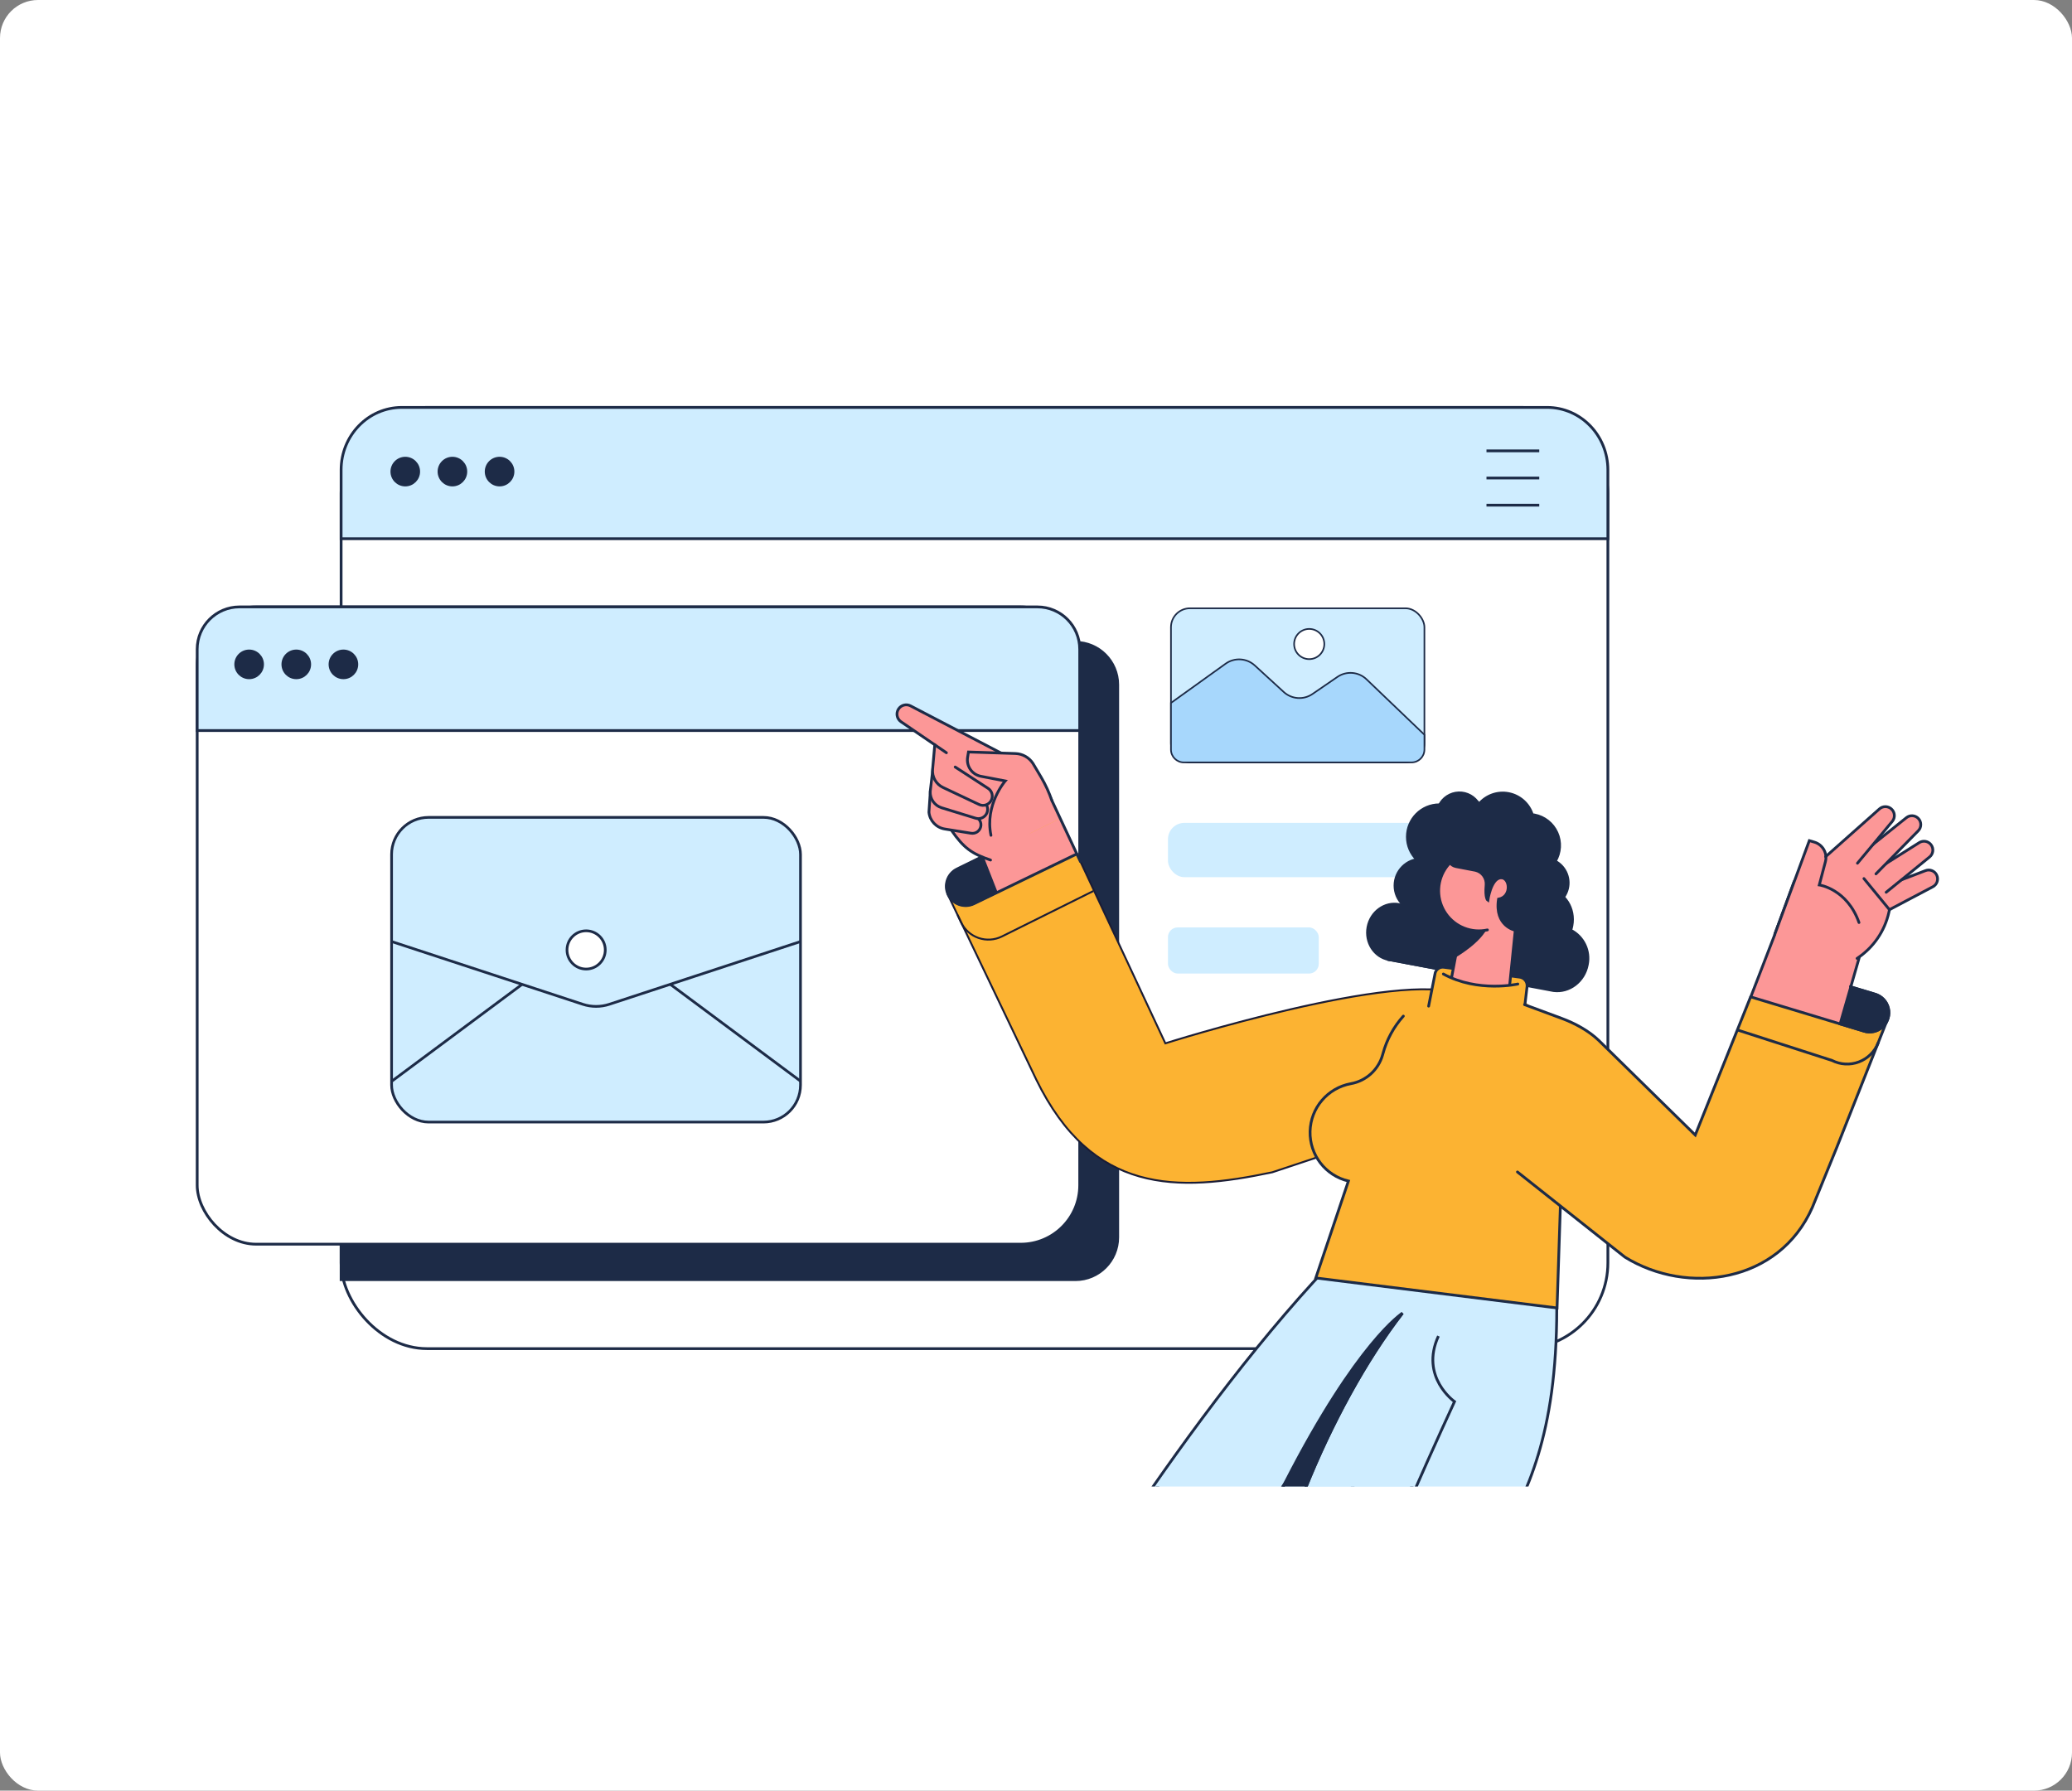 <svg width="545" height="471" viewBox="0 0 545 471" fill="none" xmlns="http://www.w3.org/2000/svg">
<rect x="0" y="0" width="545" height="471" fill="#808080" stroke="none"/>
<rect width="545" height="471" rx="10" fill="white"/>
<g clip-path="url(#clip0_194_973)">
<rect x="89.725" y="107.164" width="333.196" height="247.574" rx="22.573" fill="white" stroke="#1D2B47" stroke-width="0.726"/>
<path d="M282.871 168.969H89.725V336.6H282.871C289.017 336.598 293.998 331.615 293.998 325.469V180.1C293.998 173.954 289.017 168.972 282.871 168.969Z" fill="#1D2B47" stroke="#1D2B47" stroke-width="0.726"/>
<path d="M89.725 141.699V123.6C89.725 114.522 96.873 107.164 105.693 107.164H406.948C415.768 107.164 422.921 114.522 422.921 123.6V141.699H89.725Z" fill="#CFEDFF" stroke="#1D2B47" stroke-width="0.726"/>
<rect x="51.865" y="159.637" width="232.132" height="167.627" rx="15.503" fill="white" stroke="#1D2B47" stroke-width="0.726"/>
<path d="M51.865 192.163V170.763C51.868 164.617 56.851 159.637 62.997 159.637H272.871C279.016 159.637 283.998 164.618 283.998 170.763V192.163H51.865Z" fill="#CFEDFF" stroke="#1D2B47" stroke-width="0.726"/>
<circle cx="106.6" cy="124.044" r="3.53" fill="#1D2B47" stroke="#1D2B47" stroke-width="0.726"/>
<circle cx="118.999" cy="124.044" r="3.53" fill="#1D2B47" stroke="#1D2B47" stroke-width="0.726"/>
<circle cx="131.403" cy="124.044" r="3.53" fill="#1D2B47" stroke="#1D2B47" stroke-width="0.726"/>
<circle cx="65.532" cy="174.751" r="3.53" fill="#1D2B47" stroke="#1D2B47" stroke-width="0.726"/>
<circle cx="77.931" cy="174.751" r="3.53" fill="#1D2B47" stroke="#1D2B47" stroke-width="0.726"/>
<circle cx="90.33" cy="174.751" r="3.53" fill="#1D2B47" stroke="#1D2B47" stroke-width="0.726"/>
<path d="M417.509 253.743C418.262 250.086 416.478 246.377 413.15 244.684C413.283 244.292 413.387 243.891 413.462 243.484C414.316 238.955 411.541 234.635 407.265 233.825C405.832 233.558 404.353 233.71 403.004 234.264L402.409 231.495L385.374 224.376L370.347 238.379L365.31 252.392L408.616 260.554C412.751 261.1 416.685 258.131 417.509 253.743Z" fill="#1D2B47" stroke="#1D2B47" stroke-width="0.726"/>
<path d="M392.487 227.877L385.374 224.376L370.347 238.379L365.305 252.392L389.718 256.995" fill="#1D2B47"/>
<path d="M392.487 227.877L385.374 224.376L370.347 238.379L365.305 252.392L389.718 256.995" stroke="#1D2B47" stroke-width="0.726"/>
<ellipse cx="366.653" cy="245.155" rx="7.353" ry="6.943" transform="rotate(-79.33 366.653 245.155)" fill="#1D2B47" stroke="#1D2B47" stroke-width="0.726"/>
<path d="M405.525 331.447L320 433.754L263.408 509.815L247.201 507.421L235.499 499.307C235.499 499.307 305.582 375.133 356.334 329.287C391.37 325.415 405.525 331.447 405.525 331.447Z" fill="white" stroke="#1D2B47" stroke-width="0.726"/>
<path d="M338.962 436.309L402.58 347.171C402.58 347.171 395.554 317.917 360.502 321.817C319.907 360.257 281.311 423.32 256.65 463.637L302.179 503.13L338.962 436.309Z" fill="#CFEDFF" stroke="#1D2B47" stroke-width="0.726"/>
<path d="M377.65 340.628C349.02 367.751 297.796 450.692 280.38 479.137" stroke="#1D2B47" stroke-width="0.726"/>
<path d="M368.889 345.406C349.508 370.423 332.755 412.281 331.521 438.147C330.618 458.846 330.812 479.579 332.101 500.258L391.775 506.519L382.024 429.741L394.364 406.089C401.463 392.481 409.479 378.044 409.479 344.124L406.451 331.583L395.759 331.296L375.871 335.108" fill="#CFEDFF"/>
<path d="M368.889 345.406C349.508 370.423 332.755 412.281 331.521 438.147C330.618 458.846 330.812 479.579 332.101 500.258L391.775 506.519L382.024 429.741L394.364 406.089C401.463 392.481 409.479 378.044 409.479 344.124L406.451 331.583L395.759 331.296L375.871 335.108" stroke="#1D2B47" stroke-width="0.726"/>
<path d="M368.889 345.406C349.508 370.423 332.755 412.281 331.521 438.147L331.034 452.896L321.77 469.736C321.77 469.736 318.44 428.22 338.137 389.775C357.036 352.9 368.889 345.406 368.889 345.406Z" fill="#1D2B47" stroke="#1D2B47" stroke-width="0.726"/>
<path d="M361.59 499.249C361.59 499.249 351.75 447.488 356.577 430.955C361.404 414.421 382.58 368.673 382.58 368.673C382.58 368.673 373.399 362.203 378.352 351.437" stroke="#1D2B47" stroke-width="0.726"/>
<path d="M256.235 219.676L276.265 209.681L306.523 274.435C306.523 274.435 366.285 261.164 384.437 261.641C391.2 261.817 359.425 300.096 359.425 300.096L321.458 305.298C302.251 306.771 284.391 295.346 277.674 277.292L256.235 219.676Z" fill="#FCB332"/>
<path d="M276.265 209.681L256.235 219.676L258.342 225.347L278.888 215.293L276.265 209.681Z" fill="#FC9797"/>
<path d="M384.437 261.641C368.284 254.859 306.523 274.435 306.523 274.435L283.198 224.489L249.268 235.215L272.569 283.972C287.303 314.119 309.532 313.655 334.661 308.351L359.439 300.106C359.439 300.106 390.673 264.26 384.437 261.641Z" fill="#FCB332"/>
<path d="M287.586 234.372L263.525 246.327C261.614 247.273 259.403 247.414 257.388 246.719C255.372 246.023 253.719 244.549 252.798 242.626L251.876 240.676" stroke="#1A1C35" stroke-width="0.498"/>
<path fill-rule="evenodd" clip-rule="evenodd" d="M384.437 261.641C368.284 254.859 306.523 274.435 306.523 274.435L283.198 224.489L249.268 235.215L272.569 283.972C287.303 314.119 309.532 313.655 334.661 308.351L359.439 300.106C359.439 300.106 390.673 264.26 384.437 261.641V261.641Z" stroke="#1A1C35" stroke-width="0.498"/>
<path d="M251.76 228.569C249.242 229.803 248.199 232.842 249.429 235.361C250.664 237.877 253.703 238.918 256.221 237.687L261.901 234.908L258.332 225.347L251.76 228.569Z" fill="#1D2B47" stroke="#1D2B47" stroke-width="0.498"/>
<path d="M278.888 215.293L258.342 225.347L261.901 234.908L283.184 224.489L278.888 215.293Z" fill="#FC9797"/>
<path d="M409.547 344.041L411.497 284.299C411.894 272.185 403.303 261.632 391.361 259.564C379.001 257.421 367.041 265.039 363.759 277.146L363.672 277.458C362.574 281.391 359.316 284.343 355.295 285.05C349.207 286.175 344.74 291.412 344.59 297.602C344.441 303.791 348.649 309.239 354.676 310.657L346.095 336.147L409.547 344.041Z" fill="#FCB332"/>
<path d="M369.123 267.273C366.585 270.097 364.747 273.48 363.759 277.146L363.672 277.458C362.574 281.391 359.316 284.343 355.295 285.05C349.207 286.174 344.74 291.412 344.59 297.602C344.441 303.791 348.649 309.239 354.676 310.657L346.095 336.147L409.552 344.041L411.502 284.299" stroke="#1D2B47" stroke-width="0.726" stroke-linecap="round"/>
<path d="M258.332 225.347L251.76 228.569C249.242 229.803 248.199 232.842 249.429 235.361C250.664 237.877 253.703 238.918 256.221 237.687L283.198 224.635" stroke="#1D2B47" stroke-width="0.726" stroke-linecap="round"/>
<path d="M276.216 209.593L284.183 226.629" stroke="#1D2B47" stroke-width="0.726" stroke-linecap="round"/>
<rect x="307.211" y="216.444" width="96.422" height="14.286" rx="4.314" fill="#CFEDFF"/>
<rect x="307.211" y="243.943" width="39.664" height="12.14" rx="2.552" fill="#CFEDFF"/>
<path d="M256.148 219.735L262.013 234.674" stroke="#1D2B47" stroke-width="0.726" stroke-linecap="round"/>
<path d="M248.678 215.644L258.093 195.605L271.774 201.69L277.708 214.591L260.546 226.224C255.532 224.531 251.379 220.944 248.976 216.229L248.678 215.644Z" fill="#FC9797"/>
<path d="M244.339 213.64C244.562 215.886 246.27 217.699 248.498 218.057L255.367 219.164C256.553 219.385 257.701 218.629 257.966 217.453C258.217 216.335 257.587 215.207 256.504 214.835L244.68 208.613L244.339 213.64Z" fill="#FC9797" stroke="#1D2B47" stroke-width="0.726" stroke-linecap="round"/>
<path d="M244.68 208.184C244.581 210.135 245.821 211.903 247.688 212.475L256.538 215.195C257.775 215.626 259.132 215.002 259.609 213.781C260.061 212.622 259.567 211.309 258.463 210.734L245.362 202.285L244.68 208.184Z" fill="#FC9797" stroke="#1D2B47" stroke-width="0.726" stroke-linecap="round"/>
<path d="M260.546 226.224C255.533 224.532 253.495 223.05 250.233 218.365" stroke="#1D2B47" stroke-width="0.726" stroke-linecap="round"/>
<path d="M245.309 202.289C245.099 204.318 246.191 206.259 248.035 207.131L257.484 211.592C258.66 212.172 260.084 211.717 260.706 210.564C261.296 209.471 260.565 206.531 259.541 205.824L246.109 194.513L245.309 202.289Z" fill="#FC9797"/>
<path d="M256.343 203.606L236.957 189.827C235.89 189.065 235.616 187.597 236.338 186.502C237.022 185.462 238.38 185.105 239.487 185.673L258.99 195.946L256.343 203.606Z" fill="#FC9797"/>
<path d="M266.006 199.486L239.487 185.663C238.38 185.095 237.022 185.452 236.338 186.492C235.616 187.587 235.89 189.056 236.957 189.817L248.936 198.004" stroke="#1D2B47" stroke-width="0.726" stroke-linecap="round"/>
<path d="M245.879 195.873L245.309 202.289C245.099 204.318 246.191 206.259 248.035 207.131L257.484 211.592C258.66 212.172 260.084 211.717 260.706 210.563C261.294 209.47 260.967 208.11 259.946 207.404L251.243 201.753" stroke="#1D2B47" stroke-width="0.726" stroke-linecap="round"/>
<path d="M260.653 219.72C258.971 211.656 264.407 205.42 264.407 205.42L257.996 204.191C255.673 203.735 254.131 201.52 254.509 199.184L254.739 197.799L267.074 198.204C268.946 198.267 270.67 199.236 271.696 200.802L273.856 204.445C275.015 206.405 275.965 208.482 276.689 210.642" fill="#FC9797"/>
<path d="M260.653 219.72C258.971 211.656 264.407 205.42 264.407 205.42L257.996 204.191C255.673 203.735 254.131 201.52 254.509 199.184L254.739 197.799L267.074 198.204C268.946 198.267 270.67 199.236 271.696 200.802L273.856 204.445C275.015 206.405 275.965 208.482 276.689 210.642" stroke="#1D2B47" stroke-width="0.726" stroke-linecap="round"/>
<path d="M375.773 264.65L377.431 256.254C377.49 255.686 377.781 255.168 378.236 254.823C378.69 254.478 379.267 254.336 379.83 254.43L399.679 257.019C400.898 257.15 401.786 258.236 401.673 259.457L401.141 263.962" fill="#FCB332"/>
<path d="M375.773 264.65L377.431 256.254C377.49 255.686 377.781 255.168 378.236 254.823C378.69 254.478 379.267 254.336 379.83 254.43L399.679 257.019C400.898 257.15 401.786 258.236 401.673 259.457L401.141 263.962" stroke="#1D2B47" stroke-width="0.726" stroke-linecap="round"/>
<circle cx="373.867" cy="232.943" r="6.943" fill="#1D2B47" stroke="#1D2B47" stroke-width="0.726"/>
<circle cx="378.596" cy="220.11" r="8.415" fill="#1D2B47" stroke="#1D2B47" stroke-width="0.726"/>
<path d="M399.361 236.122L396.958 260.403L380.697 263.046L386.187 233.908" fill="#FC9797"/>
<path d="M380.697 263.046L386.187 233.908" stroke="#1D2B47" stroke-width="0.726" stroke-linecap="round"/>
<path d="M384.325 243.777C384.325 243.777 388.196 244.888 391.429 243.592C389.8 247.907 382.799 251.88 382.799 251.88L384.325 243.777Z" fill="#1D2B47"/>
<circle cx="388.967" cy="234.298" r="10.551" fill="#FC9797"/>
<path d="M391.239 244.601C387.059 245.521 382.736 243.825 380.298 240.307C377.86 236.789 377.788 232.146 380.118 228.555C382.447 224.964 386.715 223.136 390.922 223.928" stroke="#1D2B47" stroke-width="0.726" stroke-linecap="round"/>
<path d="M404.886 238.521C407.999 239.105 411.073 237.328 412.12 234.337C413.167 231.347 411.872 228.041 409.074 226.556C410.439 224.271 410.602 221.463 409.512 219.035C408.421 216.607 406.214 214.864 403.599 214.367C403.408 214.332 403.223 214.308 403.038 214.284C402.136 211.438 399.751 209.312 396.821 208.743C393.89 208.173 390.883 209.252 388.981 211.553C387.914 209.641 385.869 208.484 383.68 208.556C381.491 208.628 379.525 209.916 378.586 211.895C376.087 211.868 373.983 213.761 373.745 216.249C373.508 218.738 375.215 220.994 377.674 221.441L378.684 221.631C380.151 221.91 381.115 223.323 380.839 224.791C380.706 225.496 380.859 226.225 381.264 226.818C381.669 227.41 382.293 227.818 382.999 227.95L388.089 228.925C389.851 229.335 391.046 230.974 390.897 232.777C390.58 236.317 391.351 236.809 391.351 236.809C391.351 236.809 392.126 231.246 394.637 230.905C397.148 230.564 397.787 235.849 394.149 236.517C393.077 243.655 398.586 244.693 398.586 244.693L401.214 245.181" fill="#1D2B47"/>
<path d="M404.886 238.521C407.999 239.105 411.073 237.328 412.12 234.337C413.167 231.347 411.872 228.041 409.074 226.556C410.439 224.271 410.602 221.463 409.512 219.035C408.421 216.607 406.214 214.864 403.599 214.367C403.408 214.332 403.223 214.308 403.038 214.284C402.136 211.438 399.751 209.312 396.821 208.743C393.89 208.173 390.883 209.252 388.981 211.553C387.914 209.641 385.869 208.484 383.68 208.556C381.491 208.628 379.525 209.916 378.586 211.895C376.087 211.868 373.983 213.761 373.745 216.249C373.508 218.738 375.215 220.994 377.674 221.441L378.684 221.631C380.151 221.91 381.115 223.323 380.839 224.791C380.706 225.496 380.859 226.225 381.264 226.818C381.669 227.41 382.293 227.818 382.999 227.95L388.089 228.925C389.851 229.335 391.046 230.974 390.897 232.777C390.58 236.317 391.351 236.809 391.351 236.809C391.351 236.809 392.126 231.246 394.637 230.905C397.148 230.564 397.787 235.849 394.149 236.517C393.077 243.655 398.586 244.693 398.586 244.693L401.214 245.181" stroke="#1D2B47" stroke-width="0.726" stroke-linecap="round"/>
<path d="M398.562 244.669L396.958 260.403L398.562 244.669Z" fill="#FCB332"/>
<path d="M398.562 244.669L396.958 260.403" stroke="#1D2B47" stroke-width="0.726"/>
<path d="M388.611 210.968C388.611 210.968 389.669 212.548 389.732 213.65L388.611 210.968Z" fill="#FCB332"/>
<path d="M388.611 210.968C388.611 210.968 389.669 212.548 389.732 213.65" stroke="#1D2B47" stroke-width="0.726" stroke-linecap="round"/>
<path d="M392.267 222.265C393.546 220.878 395.581 220.487 397.282 221.303C398.984 222.118 399.954 223.949 399.674 225.815" stroke="#1D2B47" stroke-width="0.726" stroke-linecap="round"/>
<path d="M399.24 258.833C399.24 258.833 388.777 261.203 379.645 256.195L377.338 270.184L398.426 276.473L399.24 258.833Z" fill="#FCB332"/>
<path d="M399.24 258.833C399.24 258.833 388.776 261.203 379.644 256.195" stroke="#1D2B47" stroke-width="0.726" stroke-linecap="round"/>
<path d="M472.478 310.515L489.055 251.315L468.26 243.026L442.97 305.269L404.706 275.932L395.695 296.083L427.387 330.701C435.157 335.502 444.707 336.452 453.271 333.276C461.835 330.1 468.455 323.152 471.215 314.445L472.478 310.515Z" fill="#FC9797"/>
<path d="M483.175 301.705L476.695 317.605C467.968 337.434 443.828 340.818 427.412 330.672L388.026 299.448L400.985 264.25L409.966 267.575C414.279 268.873 418.209 271.204 421.414 274.367L445.92 298.541L460.464 262.212L496.188 268.823L483.175 301.705Z" fill="#FCB332"/>
<path d="M490.172 271.188L484.009 269.326L486.744 259.574L493.112 261.495C494.89 261.983 496.263 263.395 496.701 265.186C497.138 266.977 496.57 268.864 495.216 270.116C493.863 271.368 491.938 271.787 490.186 271.212L490.172 271.188Z" fill="#1D2B47" stroke="#1D2B47" stroke-width="0.726" stroke-linecap="round"/>
<path d="M460.464 262.207L464.296 252.763L486.744 259.55L484.009 269.325L460.464 262.207Z" fill="#FC9797"/>
<path d="M460.464 262.212L445.905 298.55L420.464 273.611C417.855 271.11 414.223 269.155 410.834 267.897L401 264.255" stroke="#1D2B47" stroke-width="0.726" stroke-linecap="round"/>
<path d="M470.571 236.102L460.459 262.348L460.513 262.222L490.172 271.188C491.923 271.763 493.848 271.343 495.202 270.092C496.555 268.84 497.123 266.953 496.686 265.162C496.249 263.371 494.875 261.958 493.097 261.471L486.729 259.55" stroke="#1D2B47" stroke-width="0.726" stroke-linecap="round"/>
<path d="M484.009 269.325L489.036 251.87" stroke="#1D2B47" stroke-width="0.726" stroke-linecap="round"/>
<path d="M457.314 271.022L481.868 278.935C484.068 280.053 486.636 280.194 488.944 279.323C491.252 278.452 493.087 276.649 493.999 274.357" stroke="#1D2B47" stroke-width="0.726" stroke-linecap="round"/>
<path d="M496.188 268.818L483.175 301.705L476.695 317.605C467.968 337.434 443.828 340.818 427.412 330.672L399.133 308.268" stroke="#1D2B47" stroke-width="0.726" stroke-linecap="round"/>
<path d="M489.114 243.426L508.412 233.245C509.534 232.646 509.968 231.257 509.387 230.125C508.844 229.055 507.578 228.572 506.461 229.008L486.622 236.605L489.114 243.426Z" fill="#FC9797" stroke="#1D2B47" stroke-width="0.726" stroke-linecap="round"/>
<path d="M490.615 239.174L495.403 235.274L497.705 233.401L507.539 225.405C508.529 224.602 508.688 223.151 507.895 222.153C507.158 221.219 505.834 220.992 504.828 221.626L486.861 232.958L490.615 239.174Z" fill="#FC9797"/>
<path d="M496.115 234.703L497.705 233.411L507.539 225.415C508.529 224.612 508.688 223.161 507.895 222.163C507.158 221.228 505.834 221.001 504.828 221.636L486.861 232.958L490.615 239.164" stroke="#1D2B47" stroke-width="0.726" stroke-linecap="round"/>
<path d="M489.279 234.084L504.555 218.53C505.449 217.623 505.449 216.166 504.555 215.259C503.718 214.41 502.374 214.332 501.444 215.078L484.867 228.331L489.279 234.084Z" fill="#FC9797"/>
<path d="M493.434 229.862L504.555 218.53C505.449 217.623 505.449 216.166 504.555 215.259C503.718 214.41 502.374 214.332 501.444 215.078L484.867 228.331L489.284 234.084" stroke="#1D2B47" stroke-width="0.726" stroke-linecap="round"/>
<path d="M486.169 229.93L497.729 216.049C498.541 215.073 498.435 213.629 497.49 212.782C496.595 211.977 495.236 211.977 494.34 212.782L481.932 223.889L486.169 229.93Z" fill="#FC9797"/>
<path d="M496.993 239.296L483.253 222.826L471.922 231.885L466.846 245.732L488.465 252.095C492.747 249.284 495.757 244.909 496.852 239.906L496.993 239.296Z" fill="#FC9797"/>
<path d="M488.465 252.095C492.747 249.284 495.757 244.909 496.852 239.905L496.988 239.286L490.269 231.095" stroke="#1D2B47" stroke-width="0.726" stroke-linecap="round"/>
<path d="M471.922 231.861L466.846 245.708" stroke="#1D2B47" stroke-width="0.726" stroke-linecap="round"/>
<path d="M474.506 247.97L480.118 226.653C480.7 224.428 479.402 222.144 477.192 221.505L475.886 221.119L466.822 245.708L474.506 247.97Z" fill="#FC9797"/>
<path d="M466.846 245.708L475.91 221.119L477.217 221.505C479.427 222.144 480.725 224.428 480.142 226.653L478.529 232.772C478.529 232.772 485.842 233.796 488.972 242.66" stroke="#1D2B47" stroke-width="0.726" stroke-linecap="round"/>
<path d="M488.568 227.058L497.729 216.049C498.541 215.073 498.436 213.629 497.49 212.782C496.595 211.977 495.236 211.977 494.341 212.782L480.201 225.337" stroke="#1D2B47" stroke-width="0.726" stroke-linecap="round"/>
<path d="M390.99 118.593H404.871H390.99Z" fill="white"/>
<path d="M390.99 118.593H404.871" stroke="#1D2B47" stroke-width="0.726"/>
<path d="M390.99 125.736H404.871H390.99Z" fill="white"/>
<path d="M390.99 125.736H404.871" stroke="#1D2B47" stroke-width="0.726"/>
<path d="M390.99 132.879H404.871H390.99Z" fill="white"/>
<path d="M390.99 132.879H404.871" stroke="#1D2B47" stroke-width="0.726"/>
<rect x="103" y="215" width="107.554" height="80.144" rx="9.739" fill="#CFEDFF" stroke="#1D2B47" stroke-width="0.707"/>
<path d="M103 247.656L153.296 264.162C155.561 264.907 158.006 264.907 160.272 264.162L210.572 247.656" stroke="#1D2B47" stroke-width="0.707"/>
<path d="M176.294 258.9L210.55 284.37L176.294 258.9Z" fill="white"/>
<path d="M176.294 258.9L210.55 284.37" stroke="#1D2B47" stroke-width="0.707"/>
<path d="M137.347 258.9L103.092 284.37L137.347 258.9Z" fill="white"/>
<path d="M137.347 258.9L103.092 284.37" stroke="#1D2B47" stroke-width="0.707"/>
<circle cx="154.172" cy="249.866" r="5.031" fill="white" stroke="#1D2B47" stroke-width="0.707"/>
<rect x="308" y="160" width="66.666" height="40.542" rx="4.993" fill="#CFEDFF" stroke="#1D2B47" stroke-width="0.426"/>
<path d="M374.669 197.16V193.267L359.436 178.68C357.352 176.684 354.155 176.424 351.776 178.057L345.22 182.552C342.884 184.152 339.753 183.931 337.664 182.02L330.041 175.034C327.915 173.088 324.717 172.897 322.375 174.578L308 184.897V197.16C308.002 199.028 309.517 200.542 311.385 200.542H371.284C373.153 200.542 374.668 199.028 374.669 197.16Z" fill="#A7D7FC" stroke="#1D2B47" stroke-width="0.426"/>
<circle cx="344.365" cy="169.403" r="3.972" fill="white" stroke="#1D2B47" stroke-width="0.426"/>
</g>
<defs>
<clipPath id="clip0_194_973">
<rect width="497.521" height="301" fill="white" transform="translate(32 90)"/>
</clipPath>
</defs>
</svg>
